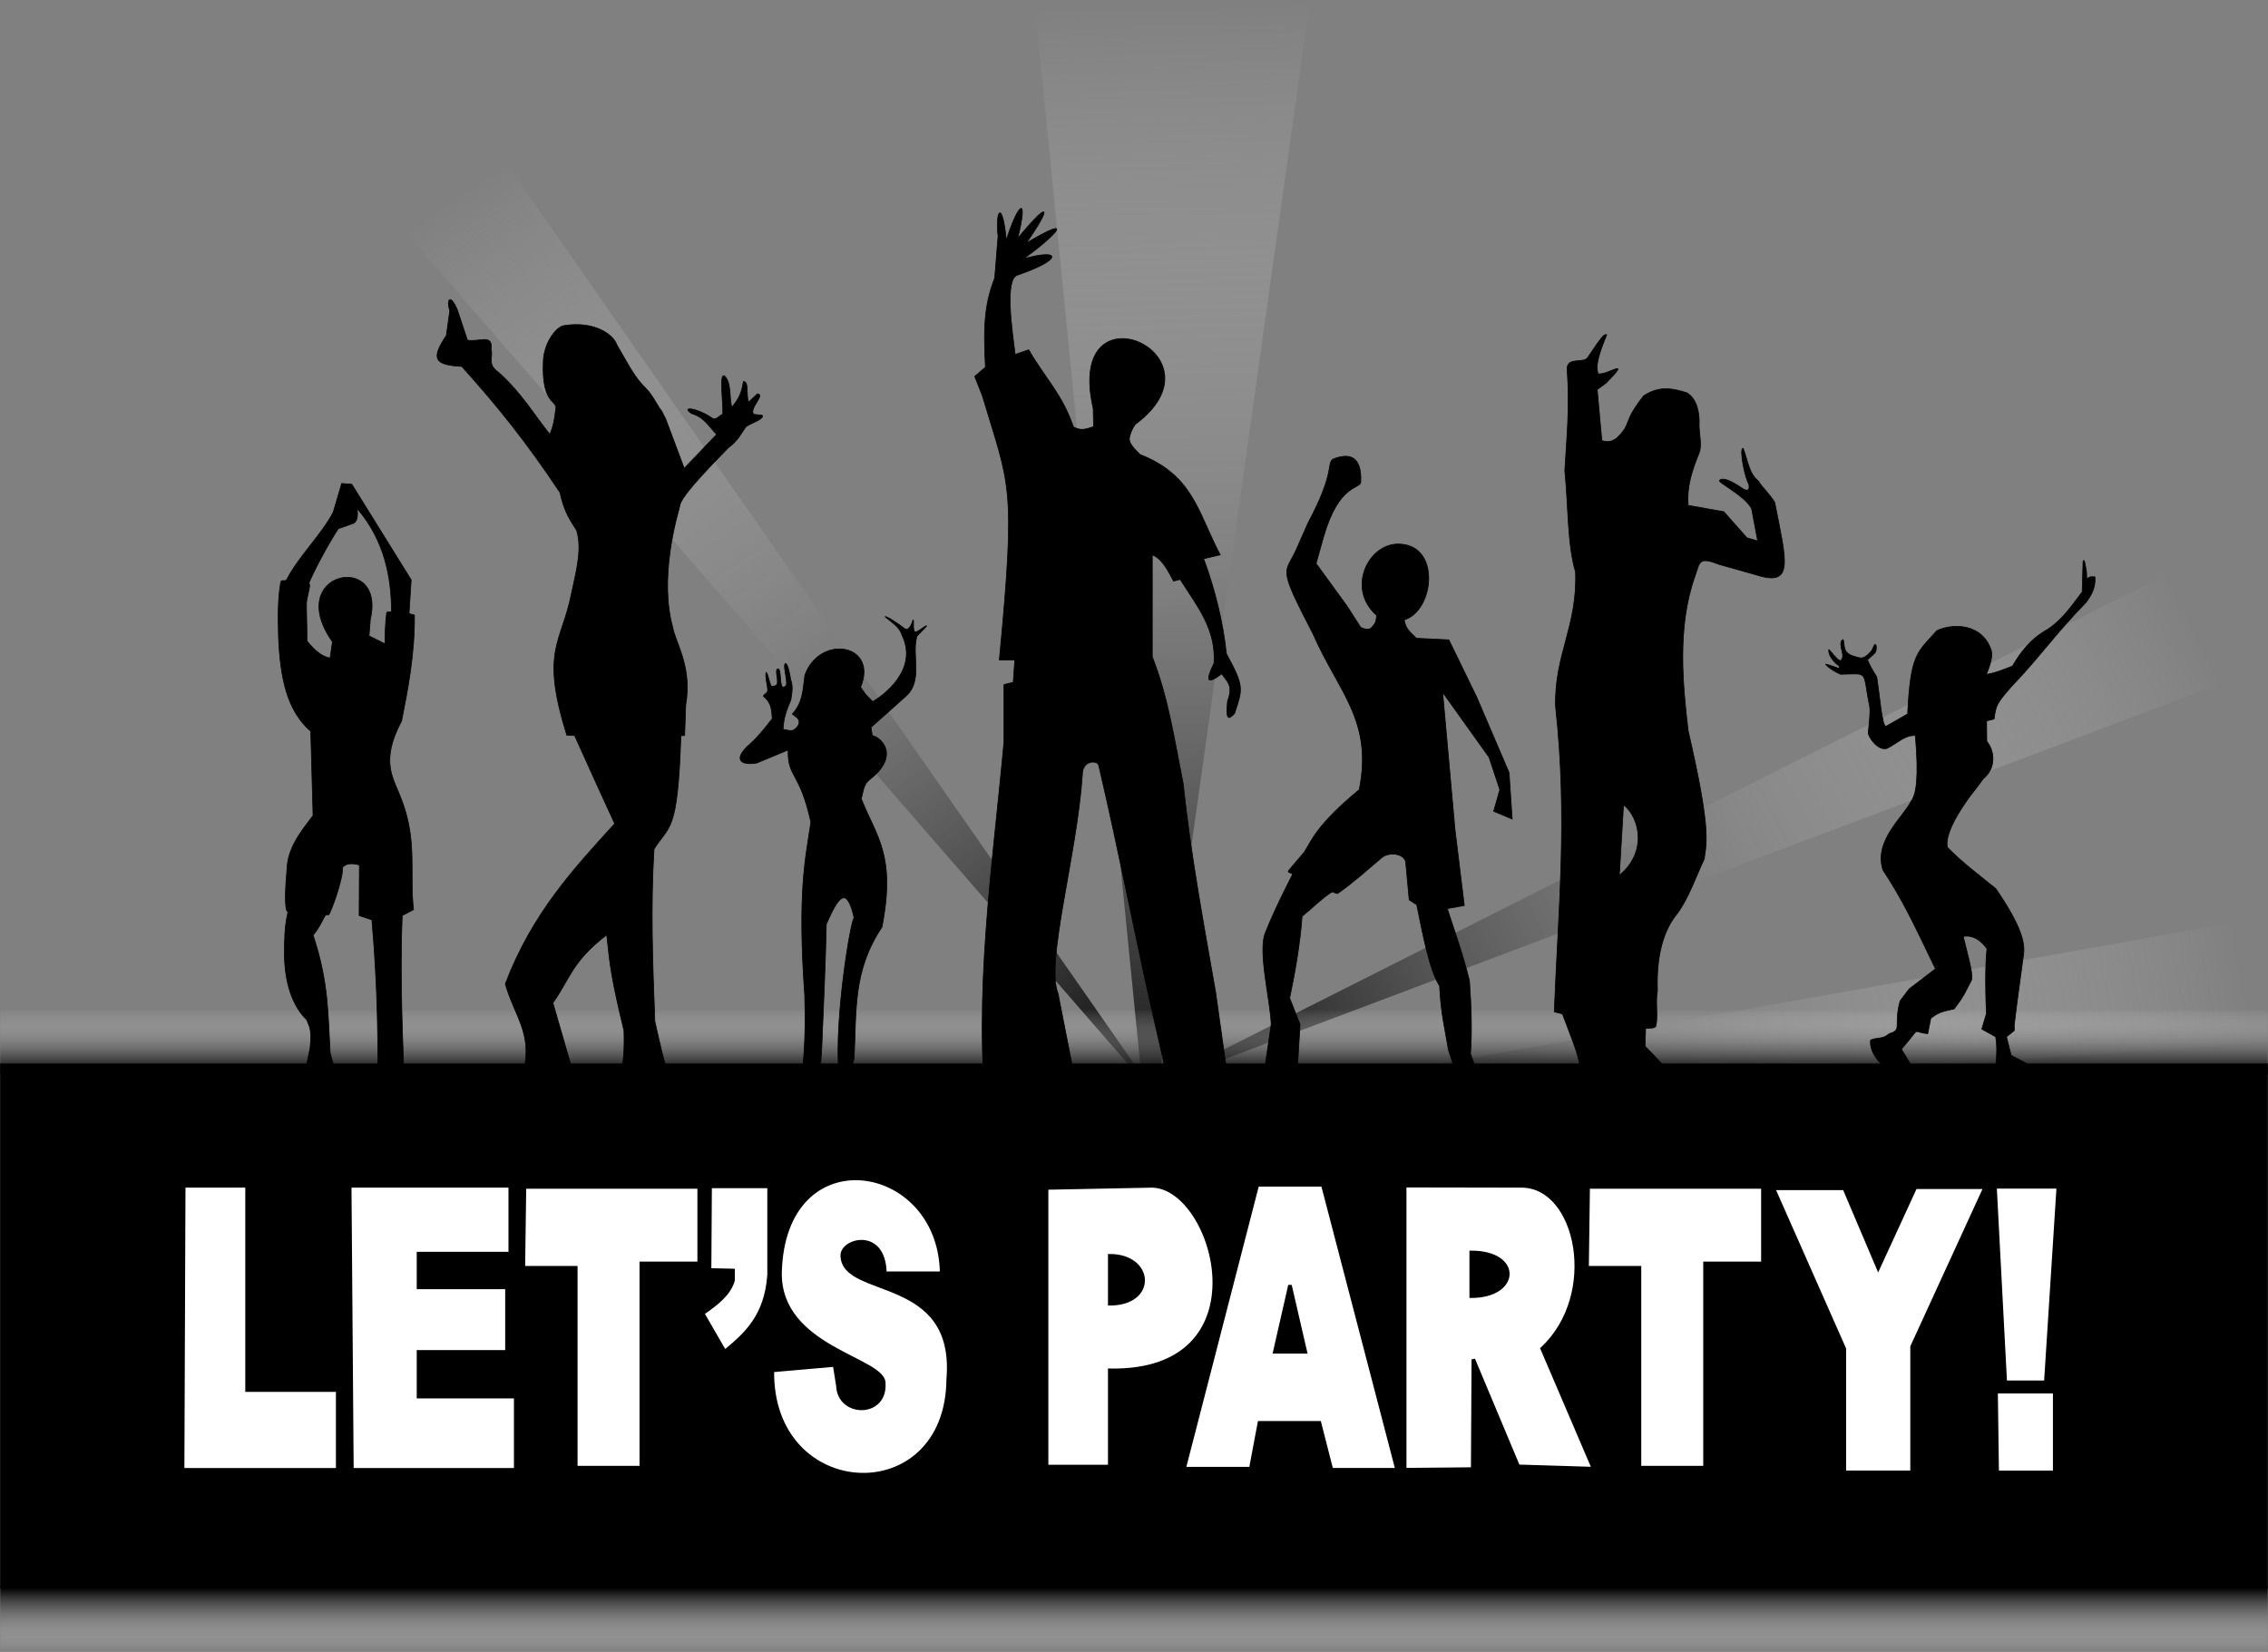 <?xml version="1.0" encoding="UTF-8"?>
<svg version="1.1" viewBox="0 0 638.21 464.85" xmlns="http://www.w3.org/2000/svg" xmlns:xlink="http://www.w3.org/1999/xlink">
<rect x="0" y="0" width="638.21" height="464.85" fill="#808080" stroke="none"/>
<defs>
<linearGradient id="b">
<stop offset="0"/>
<stop stop-color="#fff" stop-opacity="0" offset="1"/>
</linearGradient>
<linearGradient id="d" x1="148.54" x2="148.54" y1="159.65" y2="150.15" gradientTransform="matrix(1.896 0 0 1.896 26.496 -749.56)" gradientUnits="userSpaceOnUse" xlink:href="#b"/>
<linearGradient id="c" x1="148.54" x2="148.54" y1="159.65" y2="150.15" gradientTransform="matrix(1.896 0 0 1.896 26.496 -.776)" gradientUnits="userSpaceOnUse" xlink:href="#b"/>
<linearGradient id="a" x1="-1.945" x2="94.012" y1="53.19" y2="53.19" gradientUnits="userSpaceOnUse" xlink:href="#b"/>
</defs>
<path transform="matrix(3 -1.512 3.524 6.768 148.76 -41.22)" d="m94.012 50.93a95.957 95.957 0 0 1-0.106 4.519l-95.851-4.519z" fill="url(#a)"/>
<path transform="matrix(-3 -1.512 -3.524 6.768 498.49 -41.22)" d="m94.012 50.93a95.957 95.957 0 0 1-0.106 4.519l-95.851-4.519z" fill="url(#a)"/>
<path transform="matrix(-1.921 -2.756 -6.316 4.28 644.18 86.234)" d="m94.012 50.93a95.957 95.957 0 0 1-0.106 4.519l-95.851-4.519z" fill="url(#a)"/>
<path transform="matrix(1.921 -2.756 6.316 4.28 3.203 85.005)" d="m94.012 50.93a95.957 95.957 0 0 1-0.106 4.519l-95.851-4.519z" fill="url(#a)"/>
<path transform="matrix(-.334 -3.356 17.128 -.439 -549.72 339.46)" d="m94.012 50.93a95.957 95.957 0 0 1-0.106 4.519l-95.851-4.519z" fill="url(#a)"/>
<path transform="matrix(-3.342 -.34 -.872 7.58 363.91 -82.84)" d="m94.012 50.93a95.957 95.957 0 0 1-0.106 4.519l-95.851-4.519z" fill="url(#a)"/>
<path transform="matrix(3.308 -.587 1.433 7.494 245.15 -66.938)" d="m94.012 50.93a95.957 95.957 0 0 1-0.106 4.519l-95.851-4.519z" fill="url(#a)"/>
<rect x=".062" y="283.93" width="638.08" height="18.462" fill="url(#c)"/>
<rect x=".062" y="299.32" width="638.08" height="147.53" stroke="#000" stroke-linecap="round" stroke-linejoin="round" stroke-width=".1"/>
<path d="m96.154 136.04-2.37 8.059c-3.034 5.975-9.928 12.751-12.995 18.809-0.55 1.087-1.608-0.164-1.818 1.049-0.758 4.38-0.769 8.797-0.61 15.106 0.474 11.978 2.482 20.999 9.082 26.723l0.652 23.703c-3.526 4.628-7.201 9.194-7.348 15.229-0.383 3.961-0.857 11.935 0.298 11.812-0.766 3.488-0.891 5.35-0.95 8.158-0.491 9.643 1.27 17.39 6.281 22.399 0.53 1.733 1.442 2.03 0.889 7.822l-3.259 15.407 13.037 1.541-4.148-15.644c-0.59-10.229-0.348-19.803-4.8-33.066 2.912-3.377 2.988-6.33 4.369-5.697 0.591-0.428 4.211-10.405 3.927-13.384 0.977-1.121 2.604-1.268 4.741-0.652l-0.069 14.232 3.585 1.195c1.628 18.576 1.907 35.15 1.521 51.712l7.822 0.652c-0.589-17.66-1.576-35.08-0.8-53.559l3.17-1.669c-1.164-10.429 1.181-19.395-3.496-31.288-2.142-5.738-5.996-10.278 0.148-21.817 1.731-8.737 3.719-18.709 3.617-29.777l-1.526-0.434 0.605-9.482-16.711-26.903zm4.365 7.081c7.66 8.919 9.611 19.325 9.636 28.775 2e-3 0.645-1.255-0.038-1.35 0.568-0.333 2.113-0.503 6.579-0.466 8.716l-4.498-2.247 0.372-4.671c4.52-19.276-24.567-13.414-10.666 6.341l-0.652 4.563c-2.028-0.301-4.2-1.891-6.518-4.8 0.046-4.051-0.187-8.052-0.129-10.878 0.459-3.09 1.33-5.124 0.639-5.299 1.23-3.094 5.249-10.769 8.309-15.419l4.306-1.52c1.349-0.827 1.109-2.725 1.017-4.129z" stroke="#000" stroke-width=".2"/>
<path d="m128.67 87.112 2.86 8.586c3.094 0.708 7.264-2.011 6.669 2.632 0.675 2.17-1.292 4.164 2.178 6.52 6.252 5.632 9.74 11.572 14.344 17.387 0.831-1.982 1.196-3.183 1.635-6.928 0.777-2.858-4.04-0.977-3.475-13.679 0.206-5.422 3.91-10.032 6.11-10.048 8.378-1.278 13.637 2.619 14.573 5.42 2.353 4.016 4.707 8.603 7.06 11.093l1.578 1.693c1.187 1.254 1.963 2.79 3.381 5.06l0.652 0.881 1.087 2.162 1.233 3.263 3.983 10.647 9.128-9.563c-2.129-2.088-3.282-4.719-7.078-5.881-3.2-2.161 1.664-1.588 5.894 1.356 1.023 0.712 2.216-1.108 2.922-1.125 0.068-3.885-1.058-11.651 0.463-10.814 2.117 1.946 1.259 6.694 2.118 8.849 1.183-1.85 2.446-2.598 3.223-7.288 1.577 0.135 0.702 3.331 1.405 5.853l2.529-2.38c2.347 0.268-2.463 4.16-1.045 5.78l2.399 0.279c0.64 1.066-3.041 2.132-4.573 3.199-1.45 1.968-2.206 3.937-4.962 5.905-12.24 12.463-13.597 15.131-13.73 16.698-6.477 23.206-1.603 33.974-1.739 34.774 1.343 4.554 5.201 11.192 3.477 20.864l-0.309 8.654-1.057 0.078c-0.891 27.592-3.202 24.985-7.558 31.895-0.997 16.181-0.391 32.311 0.231 48.482 1.823 7.747 3.482 17.057 6.085 17.387l-17.822 2.608c1.612-3.525 3.411-6.338 3.043-17.387-3.475-14.448-3.898-17.783-4.851-26.955-9.807 7.466-10.396 12.51-15.144 19.131l5.651 19.56-13.91-0.435c2.617-10.418-2.725-15.801-5.141-24.443 7.565-19.89 19.234-32.394 30.787-45.105-3.478-7.564-6.997-15.229-11.279-24.802l-2.177-0.061c-7.559-24.046-1.474-25.862 1.285-39.903 1.655-7.413 2.928-12.781 1.462-17.764-1.668-2.678-3.404-4.816-4.68-10.633-9.276-13.992-17.713-24.499-27.644-35.5-7.83-0.385-8.679-2.236-4.347-8.694l0.975-7.029c-0.992-2.84 0.016-5.108 2.096-0.276z" stroke="#000" stroke-width=".2"/>
<path d="m375.1 129.19c3.816-1.504 8.196-1.679 7.824 6.52-0.258 1.893-6.174 0.519-10.432 15.214l-2.149 7.642 8.669 11.919 3.912 6.085c1.172 0.472 2.297 0.806 3.043 0 0.805-0.999 1.251-1.124 1.41-3.414-8.621-7.547-2.293-20.418 6.414-20.059 11.8 0.354 9.739 18.873 1.34 21.327 0.455 2.511 1.49 3.319 3.442 5.188l9.128 0.435 7.824 16.083 9.128 21.299 0.869 13.04-5.216-2.173 1.739-6.085-3.043-9.128-13.04-18.256 3.477 38.686 2.608 21.299-4.781 0.869c2.08 6.564 4.159 11.914 6.239 20.311 0.566 7.795 0.738 14.8 0.281 20.548l5.216 14.344-6.52-0.869-4.882-14.472c-0.928-5.672-2.14-10.211-2.507-18.129-2.684-3.936-4.536-13.488-6.424-22.8l-2.128-1.39-1.006-10.861c-0.854-2.409-4.893-2.528-6.655-1.06-3.302 2.751-7.685 6.765-12.367 10.064-0.503 0.354-1.314-0.622-1.819-0.305-2.739 1.716-5.225 4.325-8.287 6.792-0.531 7.595-2.082 16.307-3.504 23.014l2.939 7.416-0.74 12.169-9.563 2.608 2.173-14.779c-0.19-6.627-3.919-20.908-1.559-26.025 1.436-3.626 3.53-8.309 7.474-16.026 0.372-0.728-1.642-0.488-0.983-1.296 1.397-1.714 2.312-2.675 4.398-5.179 2.099-3.352 3.551-7.728 15.446-17.543 3.937-19.521-5.951-27.613-13.04-43.902-10.086-19.424-7.863-16.628-4.669-23.692l3.365-7.604c7.62-14.236 5.098-16.401 6.955-17.822z" stroke="#000" stroke-width=".2"/>
<path d="m451.77 94.153c-0.405 0.013-1.141 0.637-4.918 6.341-1.074 1.968-5.948-0.23-5.867 3.378 0.803 11.174-0.165 19.453-0.652 28.562 0.982 9.541 0.707 21.054 3.022 28.503 0.549 15.448-5.971 23.159-5.63 37.807 3.486 31.473 0.744 57.478-0.356 85.983l2.311 0.593 2.252 5.985c7.828 19.874-1.849 14.613-2.904 21.748l34.725-2.192-1.304-6.518-9.54-9.955 0.178-5.037c1.178-0.055 2.704 0.122 2.904-0.711 0.616-2.564-0.188-7.044 0.415-9.896-0.342-9.766 1.625-16.907 5.63-21.748 3.207-4.364 5.091-10.093 7.526-15.229 0.757-4.94 1.778-8.904-4.504-36.088-1.49-12.592-3.207-29.196 1.896-43.495 1.432-3.988 0.905-5.642 6.755-3.378l10.489 2.963c10.837 3.491 8.462-3.872 5.215-20.385-1.459-2.463-3.799-4.5-4.563-5.985-2.746-2.106-3.049-6.036-4.326-9.244-1.232-0.07 0.552 8.602 1.6 10.074 0.254 1.616-0.123 1.933-1.304 1.541-3.281-2.269-5.897-3.603-6.933-2.607-0.68 0.576 6.921 4.138 9.007 7.941l1.718 9.126-3.022-0.889-6.518-7.348-10.015-1.778c-0.424-5.502 1.099-9.799 3.081-14.755 0.843-2.116 8e-3 -5.21 0-7.822 0.178-3.107-0.522-7.454-3.496-9.126-3.738-1.121-7.492-2.174-12.148 0.889-4.412 5.716-3.809 6.417-5.215 9.126-1.66 2.389-3.423 4.527-6.518 3.437l-1.304-14.34 2.489-1.837c7.524-7.629 0.379-2.103-2.192-2.607-1-2.221 0.514-6.457 2.37-10.963-0.156 0.039-0.221-0.063-0.356-0.059zm5.096 132.32c4.564 3.64 6.753 13.299-1.185 19.851z" stroke="#000" stroke-width=".2"/>
<path d="m307.73 120.06-0.109-5.107c-8.224-35.99 38.514-15.343 11.845 4.455-1.015 1.328-1.674 3.399-1.677 4.129-4e-3 1.205 1.19 2.556 2.981 4.347 15.08 5.91 16.251 16.255 22.603 28.254l-4.673 1.087c3.135 8.388 5.527 18.064 6.412 26.732 5.033 9.256 4.614 9.822 2.282 16.844-1.294 1.281-2.637 2.751-1.956-3.586 1.761-4.421-0.395-5.638-1.63-7.607-4.427 3.321-4.51 1.851-2.173-3.043 0.493-9.566-4.433-15.52-9.539-23.512l-1.86 0.464c-1.651-3.063-3.215-6.28-5.989-7.38v28.689c4.523 11.453 6.291 23.629 8.694 35.643 2.083 19.711 5.701 39.175 9.128 58.681l4.347 30.862-15.214 5.216-5.651-24.776c-5.541-23.717-10.747-51.206-16.37-75.07-0.361-1.53-4.647-1.537-4.603 2.696-1.545 22.621-10.406 52.779-6.846 61.506l6.52 33.144-26.515 2.499c-3.892-35.626 1.537-71.026 4.781-106.5v-16.083l2.608-0.652 0.435-6.303h-4.347c4.8-50.144 2.788-48.827-4.781-74.329l-2.153-5.438 3.023-2.603c-0.775-13.174 0.169-18.723 2.608-25.102l0.942-11.732c-0.832-7.258 1.21-10.638 2.318 1.082 3.463-10.793 6.282-12.794 3.206-0.489 9.223-11.201 9.602-9.004 2.445 1.304 14.116-8.374 8.498-2.303-0.706 4.401 10.633-2.909 10.924 0.269-1.787 4.624-3.655 1.053-1.558 15.296-0.658 22.326l3.803-1.304c5.028 8.592 9.387 12.424 12.606 21.734 2.211 1.127 3.415 0.61 5.651-0.109z" stroke="#000" stroke-width=".2"/>
<path d="m545.06 177.44c4.351-2.048 12.827-2.162 15.322 5.705 0.409 1.957-0.542 4.395-1.413 6.629 2.825-0.489 4.234-1.157 7.335-2.336 2.285-3.886 4.976-7.617 10.052-10.432 4.446-3.058 6.751-6.829 9.563-10.432l0.251-8.629c0.478-1.065 0.684 1.84 0.945 2.652 0.036 0.543 0.127 3.465 0.163 2.282 0.945-0.79 1.559-0.583 2.228-0.543 0.29 2.97-1.084 5.332-2.499 7.172-8.718 8.95-13.565 16.011-20.81 23.472-4.379 4.972-4.54 5.462-5.053 9.345l-2.119 0.543 0.05 5.745c2.17 2.589 2.777 7.449-0.973 10.501l-1.304 1.793c-6.427 7.974-9.538 14.303-8.802 17.55 4.179 4.288 9.508 8.279 13.584 11.573 7.223 10.503 8.366 15.377 7.824 18.691-3.593 26.165-2.351 18.484-2.608 21.299l-2.173 1.739 1.304 5.216 7.226 3.803c-8.448 2.276-8.459 2.776-12.008 4.021 0.151-4.343 1.241-8.15 0.435-13.04l-3.912-2.173 1.304-4.347c-0.399-9.111-0.192-15.377 0.163-18.256-1.881-2.617-4.078-3.902-6.683-3.477 1.148 4.944 3.173 11.421 2.173 12.606-1.26 2.325-1.781 4.026-4.781 7.824-4.781 0.869-5.151 1.739-6.52 2.608l-0.869 4.347c-4.109-0.396-2.309-1.827-5.216 1.739l-2.173 2.608 6.52 10.867c-0.453 1.449-16.103-5.791-15.214-13.421 2.071-0.885 3.409-0.114 5.216-1.793 3.876-1.096 1.155-2.17 3.097-9.237l2.554-3.369 7.389-5.651c-6.838-14.308-9.519-19.772-14.779-27.819-2.643-8.253 5.726-14.878 7.933-19.343 1.421-1.909 2.233-6.348 1.195-18.474-2.885-0.252-5.304 2.297-7.933 3.586-2.601 0.856-5.301-3.2-5.321-4.332 0.255-2.656 0.591-5.499 0.431-7.187-2.176-10.64-2e-3 -9.465-8.207-9.33-1.612-0.577-4.376-2.563-4.181-2.841 0.743 0.115 3.695 1.195 3.695 1.195s0.384-0.421-0.063-0.751c-1.464-1.08-3.026-3.061-2.763-4.536 0.056-0.314 3.206 4.366 3.593 2.744 0 0 0.216 6e-3 0.298-0.907 0.05-0.567-0.177-1.182-0.309-1.854-0.135-0.69-0.448-1.937 0.057-2.552 0.839-1.02 0.275 1.358 1.145 3.03 1.038 1.313 2.785 1.508 3.551 1.771 1.38 0.482 2.522-0.584 3.46-1.636 0.767-0.859 0.748-1.981 1.26-2.039 0.45-0.051 0.357 1.89-0.052 2.328-0.933 1-2.148 1.959-2.148 1.959 1.205 2.884 2.47 4.477 2.62 4.832 0.841 5.224 1.508 14.124 2.608 13.91l6.085-3.477c0.833-16.969 2.634-17.205 8.259-23.472z" stroke="#000" stroke-linejoin="round" stroke-width=".2"/>
<path d="m245.57 197.44c2.734-1.556 13.006-8.865 8.259-18.691-0.615-2.262-2.912-3.625-4.781-5.216 0.464-0.203 3.611 1.88 5.581 3.403 0.899 0.696 2.003-1.125 2.193-2.301 0.59-0.93-0.157 2.586 0.62 3.145 0.613 0.441 2.914-1.944 3.342-1.639l-2.764 2.889c-1.568 5.626 1.893 12.596-3.269 17.025l-9.642 8.621 0.347 2.318c2.203 0.277 7.981 5.391-0.383 12.086-2.093 1.491-2.044 3.158-2.699 5.719 4.19 10.631 9.8 15.715 5.804 36.104-8.258 12.329-7.135 23.539-7.824 36.947l-1.304 4.781-3.043-1.304c-1.177-14.965 3.379-42.541 4.347-43.033-2.217-9.762-4.679-5.322-7.824 1.739-0.259 11.743-0.805 23.475-1.304 35.209l-0.869 12.606-4.781-0.869c0.31-8.826 1.29-12.418 0.869-26.95-2.067-28.986 0.202-38.428 1.739-48.684-3.225-14.525-6.545-12.341-6.417-20.302l-8.797 3.66c-4.331 0.806-7.133-0.862-1.739-5.526 1.432-1.224 3.425-3.477 6.085-6.955-0.188-2.08-0.04-4.35-2.517-6.322 0.404-0.842 1.2-0.71 1.217-1.73 0.019-1.174-0.76-3.53-0.438-4.989 0.673 0.637 0.8 2.784 1.469 3.901 0.163 0.17 0.654 0.075 1.259-0.178 1.21-0.506-0.447-4.312 0.504-4.666 1.016-0.378 0.606 3.613 1.202 4.819 0.361 0.731 1.108 8e-3 1.285-0.323 0.239-1.346-0.723-4.564-0.502-5.727 0.072-0.143 0.714-1.701 1.739 4.347 0.63 1.506 0.381 3.538 0 5.651-1.974 4.48-2.025 6.302-2.173 8.259 1.418-8e-3 2.741 1.322 4.347-1.304 0.658-1.788-0.89-2.197-1.739-3.043 2.952-3.244 2.966-6.689 3.504-10.867 4.042-11.605 20.783-8.98 15.699 3.33l1.51 2.136z" stroke="#000" stroke-linejoin="round" stroke-width=".2"/>
<g transform="matrix(1.896 0 0 1.896 15.431 -2.005)" fill="#fff" stroke="#000" stroke-width=".527px">
<path d="m19.127 177.06h9.401v30.311h13.453v11.832h-23.017z"/>
<path d="m43.764 177.06h23.827v10.05h-13.615v5.025h13.129v9.563h-13.129v6.646h14.426v10.86h-24.313z"/>
<path d="m69.698 177.22h25.934v11.346h-8.591v30.311h-9.725v-29.662h-7.78z"/>
<path d="m97.253 177.14h8.753v13.129c-0.428 6.158-3.464 8.839-6.585 11.406l-3.286-5.692c2.059-1.414 3.968-2.888 4.523-4.904v-1.459l-3.485-0.081z"/>
<path d="m123.19 190.03h8.429c-0.209-16.911-23.549-20.533-23.989 0-0.061 11.211 15.557 12.707 15.398 16.371 0.29 4.891-6.635 4.831-6.808 0.324l-0.486-3.08-9.239 0.81c-0.319 19.769 25.943 21.012 26.096 1.297 1.334-15.737-15.555-12.053-15.723-18.316-0.104-2.358 6.234-4.055 6.322 2.593z"/>
<path d="m162.91 177.06-15.719 0.312v41.344h9.375v-14.281c23.413 0.444 15.84-27.08 6.344-27.375zm-6.344 10.375c6.376 0 6.845 7.125 0 7.125v-7.125z"/>
<path d="m178.47 176.91-10.875 42.125h9.906l1.281-6.812h8.906l1.781 6.969h9.75l-11.031-42.281h-9.719zm4.844 14.906 2.281 9.875h-4.531l2.25-9.875z"/>
<path d="m200.34 177.03v42.156l10.094-0.094 0.094-16.281 6.656 15.875 11.188 0.344-7.625-17.812c8.627-8.021 5.313-24.156-3.062-24.156l-17.344-0.031zm9.875 9.906c7.418 0 7.066 6.5 0 6.5v-6.5z"/>
<path d="m276.13 177.27h10.374l-10.86 23.665v18.64h-10.05v-18.316l-10.536-23.827h10.536l5.025 11.832z"/>
<path d="m287.95 177.2h9.401l-1.858 29.014h-6.017z"/>
<path d="m288.11 207.61h8.702v11.981h-8.538z"/>
<path d="m227.57 177.22h25.934v11.346h-8.591v30.311h-9.725v-29.662h-7.78z"/>
</g>
<rect transform="scale(1,-1)" x=".062" y="-464.85" width="638.08" height="18.462" fill="url(#d)"/>
</svg>
